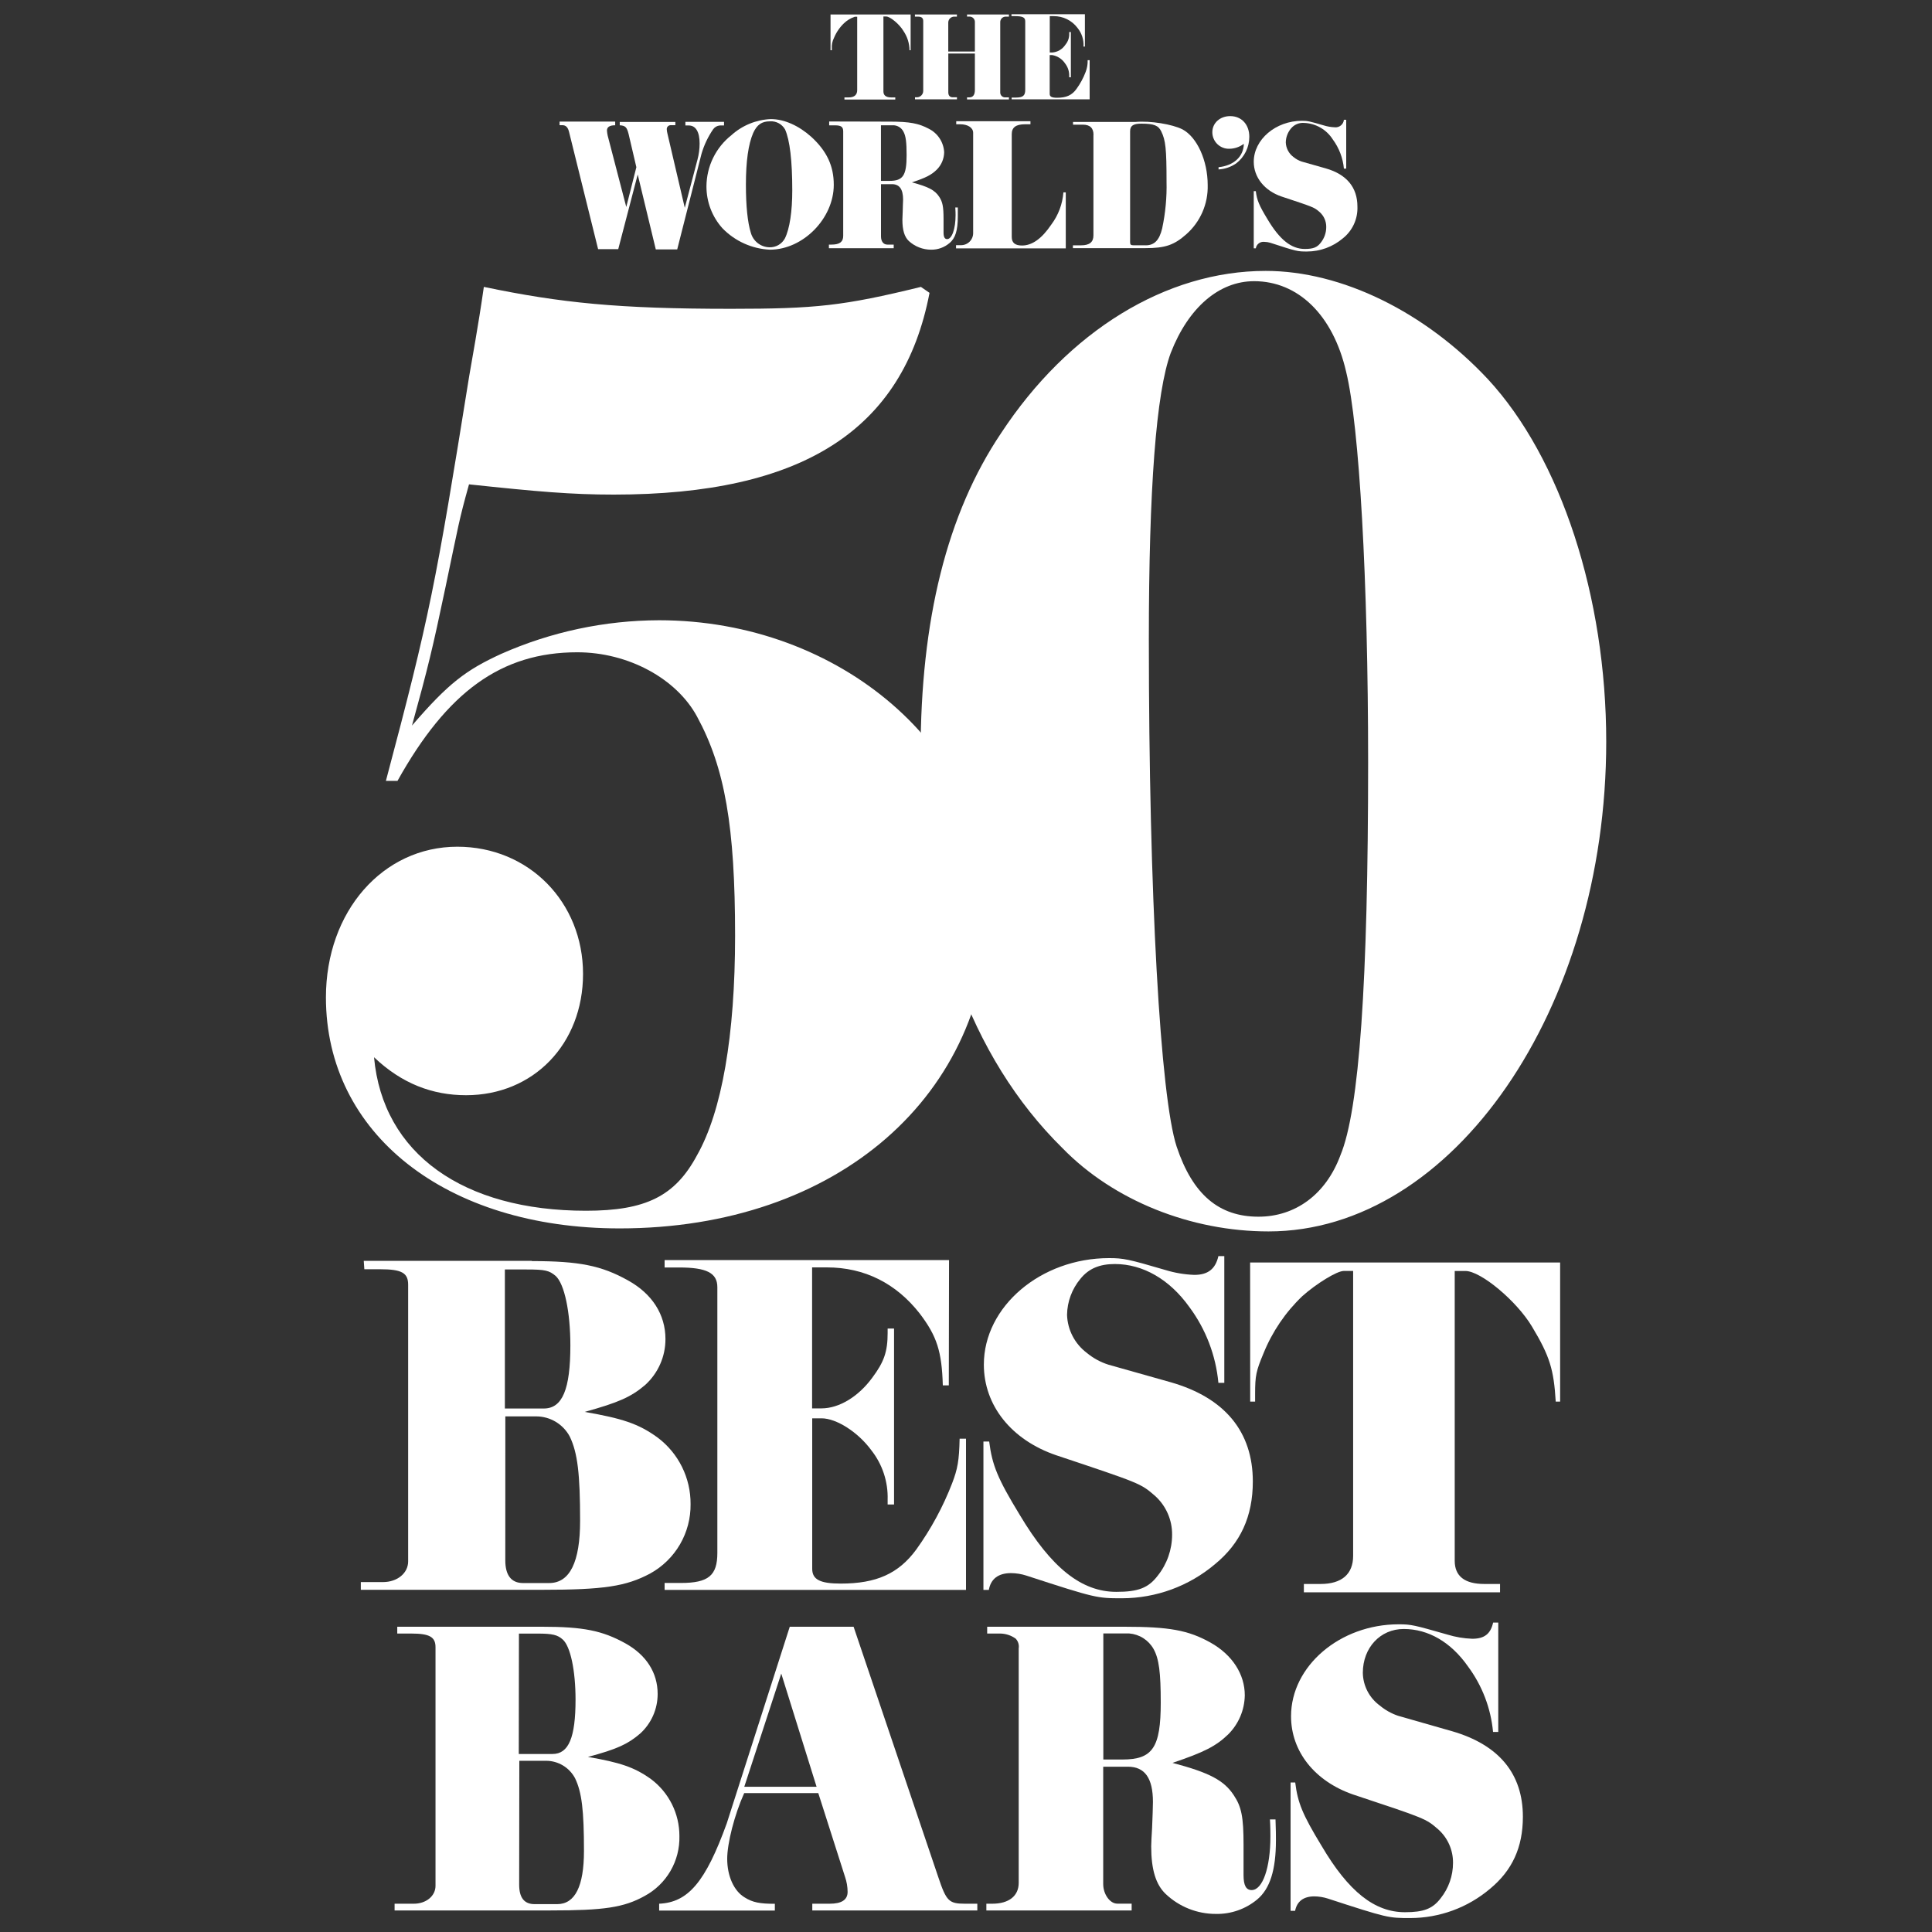 <svg width="500" height="500" viewBox="0 0 500 500" fill="none"
  xmlns="http://www.w3.org/2000/svg">
  <rect x="0" y="0" width="500" height="500" fill="#333333" stroke="none"/>
  <g clip-path="url(#clip0_1_511)">
    <rect width="500" height="500"/>
    <path d="M240.56 75.79C233.75 111.35 207.64 128 158.84 128C147.84 128 139.17 127.24 121.38 125.35C118.74 134.81 118.74 135.57 115.32 151.84C111.9 168.11 110.79 172.64 106.62 187.78C116.08 176.78 120.62 173.4 129.7 169.23C142.568 163.524 156.483 160.558 170.56 160.52C217.47 160.52 256.06 193.82 256.06 234.68C256.06 283.48 216.72 317.91 160.35 317.91C115.35 317.91 84.35 293.33 84.35 258.13C84.35 235.82 99.11 219.13 118.35 219.13C136.9 219.13 150.89 233.51 150.89 252.04C150.89 270.21 138.03 283.44 120.62 283.44C111.92 283.44 103.97 280.44 96.8 273.61C99.07 298.61 119.88 313.34 151.65 313.34C167.17 313.34 174.73 309.55 180.4 298.96C186.83 287.61 190.24 267.96 190.24 242.19C190.24 213.83 187.59 198.69 180.4 185.46C175.1 175.63 162.61 168.81 149.4 168.81C129.72 168.81 115.73 179.03 102.87 202.09H99.87C111.23 159.36 112.74 151.42 121.43 97.33C122.19 92.78 123.7 84.84 125.22 74.25C145.22 78.41 160.02 79.92 189.16 79.92C211.09 79.92 218.28 79.16 238.33 74.25L240.56 75.79Z" fill="white"/>
    <path d="M385.05 98.11C403.96 118.54 415.69 154.48 415.69 191.94C415.69 261.18 375.98 318.69 328.3 318.69C308.25 318.69 288.2 310.74 274.95 297.12C251.11 273.65 238.25 237.71 238.25 194.97C238.25 160.52 245.07 132.91 259.07 112.11C276.48 85.62 301.82 70.11 327.56 70.11C347.22 70.11 368.77 80.72 385.05 98.11ZM303 91.3C299.21 101.52 297.32 126.48 297.32 165.45C297.32 232.02 300.32 283.87 304.51 296.73C308.67 309.21 315.51 314.88 325.69 314.88C335.15 314.88 343.1 309.21 346.89 299.01C351.8 287.27 354.07 254.01 354.07 197.22C354.07 150.32 351.8 110.22 348.38 96.22C344.98 81.46 335.91 72.77 324.56 72.77C315.49 72.77 307.56 79.59 303 91.31" fill="white"/>
    <path d="M214.94 3.75H235.67V13H235.38C235.361 11.213 234.811 9.473 233.8 8C232.8 6.29 230.38 4.27 229.35 4.27H228.63V23.67C228.63 24.67 229.29 25.21 230.63 25.21H231.7V25.76H218.54V25.21H219.67C221.08 25.21 221.84 24.55 221.84 23.34V4.34H221.21C220.174 4.678 219.227 5.245 218.44 6C217.311 7.075 216.421 8.377 215.83 9.82C215.403 10.66 215.213 11.6 215.28 12.54V13H214.94V3.75Z" fill="white"/>
    <path d="M252.3 13.34V5.78C252.314 5.584 252.287 5.387 252.22 5.203C252.153 5.018 252.047 4.85 251.91 4.709C251.773 4.568 251.608 4.458 251.425 4.386C251.242 4.314 251.046 4.281 250.85 4.29H250.27V3.75H261.11V4.31H260.41C260.207 4.289 260.003 4.313 259.81 4.379C259.617 4.445 259.441 4.552 259.294 4.693C259.147 4.834 259.032 5.005 258.957 5.194C258.882 5.383 258.849 5.587 258.86 5.79V23.93C258.857 24.105 258.89 24.28 258.958 24.442C259.027 24.603 259.128 24.749 259.257 24.869C259.385 24.988 259.537 25.08 259.703 25.137C259.869 25.194 260.045 25.215 260.22 25.2H261.11V25.73H250.27V25.2H250.85C251.85 25.2 252.3 24.51 252.3 23.25V13.85H245.42V23.91C245.42 24.73 245.83 25.18 246.58 25.18H247.66V25.71H236.8V25.18H237.32C237.754 25.169 238.167 24.988 238.468 24.676C238.769 24.363 238.935 23.944 238.93 23.51V5.42C238.93 4.7 238.51 4.31 237.67 4.31H236.78V3.75H247.65V4.31H247.11C246.9 4.288 246.687 4.309 246.485 4.373C246.284 4.437 246.097 4.541 245.938 4.68C245.778 4.819 245.649 4.989 245.558 5.18C245.468 5.371 245.417 5.579 245.41 5.79V13.34H252.3Z" fill="white"/>
    <path d="M280.82 12.05H280.41C280.52 10.31 279.97 8.593 278.87 7.24C278.153 6.278 277.218 5.499 276.142 4.968C275.066 4.436 273.88 4.166 272.68 4.18H271.68V13.59H272.31C272.992 13.54 273.654 13.333 274.243 12.986C274.833 12.639 275.335 12.162 275.71 11.59C276.415 10.755 276.773 9.681 276.71 8.59V8.29H277.14V20H276.71V19.7C276.748 18.507 276.366 17.339 275.63 16.4C275.25 15.832 274.757 15.349 274.183 14.979C273.608 14.609 272.964 14.361 272.29 14.25H271.66V24.3C271.66 25.02 272.2 25.3 273.58 25.3C275.95 25.3 277.43 24.64 278.58 23.03C279.577 21.662 280.385 20.165 280.98 18.58C281.348 17.624 281.518 16.604 281.48 15.58H282V25.71H261.81V25.25H262.91C264.73 25.25 265.33 24.75 265.33 23.25V5.49C265.33 4.49 264.6 4.18 262.77 4.18H261.77V3.68H280.77V12.05H280.82Z" fill="white"/>
    <path d="M159.19 32.42C157.71 32.42 157.08 32.92 157.08 33.79C157.112 34.234 157.176 34.675 157.27 35.11L162.08 53.57L164.69 43.27L162.69 34.72C162.24 32.9 161.85 32.52 160.39 32.42V31.56H174.78V32.4H173.56C173.422 32.4 173.285 32.428 173.158 32.483C173.031 32.538 172.917 32.619 172.823 32.721C172.729 32.822 172.657 32.942 172.612 33.073C172.567 33.203 172.549 33.342 172.56 33.48C172.578 33.817 172.628 34.152 172.71 34.48L177.22 53.78L180.51 41.3C180.874 39.94 181.059 38.538 181.06 37.13C181.06 34.13 180.06 32.47 178.25 32.47H177.38V31.53H187.38V32.47H186.3C185.953 32.498 185.616 32.603 185.314 32.776C185.012 32.948 184.751 33.185 184.55 33.47C183.222 35.412 182.209 37.551 181.55 39.81L175.26 64.55H169.72L165.04 45.16L160 64.48H154.79L147.28 34.18C146.99 32.95 146.44 32.4 145.56 32.4H144.82V31.47H159.21V32.47L159.19 32.42Z" fill="white"/>
    <path d="M210 35.45C214 39.14 215.78 42.96 215.78 47.83C215.78 56.53 207.84 64.62 199.23 64.62C194.604 64.392 190.236 62.423 187 59.11C184.292 56.112 182.805 52.209 182.83 48.17C182.853 45.633 183.443 43.134 184.557 40.855C185.672 38.576 187.282 36.576 189.27 35C192.083 32.454 195.699 30.974 199.49 30.82C202.97 30.82 206.74 32.52 210 35.45ZM194.91 34.45C193.68 37.31 193.04 41.72 193.04 47.8C193.04 53.31 193.48 57.56 194.31 60.22C194.597 61.286 195.222 62.231 196.091 62.912C196.96 63.594 198.026 63.975 199.13 64C199.945 64.026 200.75 63.824 201.457 63.418C202.163 63.012 202.742 62.417 203.13 61.7C204.37 59.2 205.04 54.7 205.04 49.27C205.04 41.61 204.41 36.27 203.18 33.51C202.792 32.822 202.217 32.259 201.521 31.885C200.825 31.512 200.038 31.343 199.25 31.4C197.14 31.4 195.91 32.28 194.93 34.4" fill="white"/>
    <path d="M230.43 31.48C235.43 31.48 237.78 31.94 240.35 33.31C241.497 33.879 242.472 34.743 243.175 35.813C243.877 36.884 244.283 38.121 244.35 39.4C244.324 41.096 243.635 42.715 242.43 43.91C241 45.3 239.6 46 236 47.2C240.27 48.33 241.93 49.2 243.06 50.92C243.93 52.24 244.19 53.44 244.19 56.68V60.16C244.19 61.33 244.48 61.88 245.12 61.88C246.36 61.88 247.3 59.22 247.3 55.69C247.3 55.55 247.3 54.47 247.23 53.69H247.88V56.09C247.88 59.57 247.26 61.68 245.72 62.91C244.404 64.029 242.728 64.636 241 64.62C238.853 64.624 236.783 63.821 235.2 62.37C234.07 61.29 233.54 59.56 233.54 56.87C233.54 56.47 233.59 55.5 233.62 54.71C233.62 53.58 233.72 52.16 233.72 51.66C233.72 48.96 232.78 47.66 230.83 47.66H228V61.19C228 62.46 228.63 63.3 229.63 63.3H231.29V64.24H214.52V63.3H215.22C217.28 63.3 218.22 62.61 218.22 61.04V34C218.22 32.83 217.67 32.44 216.11 32.44H214.59V31.44L230.43 31.48ZM228 46.81H230.21C233.69 46.81 234.63 45.43 234.63 40.17C234.63 36.79 234.43 35.17 233.79 34.03C233.525 33.523 233.121 33.101 232.625 32.816C232.129 32.531 231.562 32.393 230.99 32.42H227.99V46.81H228Z" fill="white"/>
    <path d="M275.82 49.79V64.28H247.42V63.45H248.61C249.037 63.467 249.462 63.395 249.86 63.241C250.258 63.087 250.62 62.852 250.924 62.552C251.227 62.252 251.466 61.893 251.626 61.497C251.785 61.101 251.861 60.677 251.85 60.25V34.37C251.85 33.05 250.48 32.16 248.47 32.16H247.47V31.37H266.68V32.16H265.29C262.94 32.16 261.84 32.95 261.84 34.72V61.33C261.84 62.82 262.68 63.54 264.5 63.54C267.1 63.54 269.61 61.77 272.06 58.14C273.884 55.713 274.977 52.816 275.21 49.79H275.82Z" fill="white"/>
    <path d="M283 34.92C283 33.16 282.12 32.26 280.21 32.26H277.7V31.56H293.85C297.73 31.21 303.42 32.16 306.02 33.48C309.79 35.48 312.55 41.54 312.55 47.88C312.618 50.284 312.156 52.673 311.196 54.878C310.237 57.083 308.805 59.05 307 60.64C303.86 63.43 301.51 64.22 296.45 64.22H277.67V63.49H279.79C281.95 63.49 282.98 62.67 282.98 60.93V34.93L283 34.92ZM296.5 63.49C298.76 63.49 300.03 62.17 300.77 59.11C301.619 55.131 301.998 51.067 301.9 47C301.9 38.5 301.66 36.3 300.53 34C299.79 32.48 298.66 32 295.37 32C293.26 32 292.47 32.55 292.47 34V62.66C292.47 63.28 292.66 63.48 293.31 63.48H296.5V63.49Z" fill="white"/>
    <path d="M315.37 43.27C319.31 42.86 321.85 40.51 321.9 37.22C320.828 38.032 319.525 38.481 318.18 38.5C317.605 38.52 317.033 38.424 316.496 38.218C315.959 38.012 315.47 37.7 315.056 37.301C314.643 36.901 314.314 36.423 314.09 35.893C313.865 35.364 313.75 34.795 313.75 34.22C313.75 31.82 315.75 30.05 318.37 30.05C321.3 30.05 323.32 32.21 323.32 35.4C323.322 36.73 323.017 38.043 322.429 39.236C321.841 40.429 320.986 41.471 319.93 42.28C318.581 43.215 316.999 43.759 315.36 43.85V43.27H315.37Z" fill="white"/>
    <path d="M325 49.46C325.29 51.81 325.84 53.13 328.05 56.77C331.18 62.03 334.19 64.43 337.67 64.43C339.85 64.43 340.86 64.04 341.8 62.82C342.733 61.665 343.238 60.224 343.23 58.74C343.238 58.009 343.088 57.285 342.792 56.618C342.495 55.95 342.058 55.354 341.51 54.87C340.09 53.65 340.09 53.65 331.69 50.87C327.23 49.36 324.47 45.87 324.47 41.87C324.47 36.08 330.18 31.26 336.95 31.26C338.35 31.26 338.85 31.36 342.54 32.44C343.48 32.736 344.455 32.904 345.44 32.94C345.723 32.969 346.008 32.942 346.28 32.86C346.552 32.778 346.805 32.642 347.024 32.462C347.244 32.282 347.425 32.06 347.559 31.809C347.692 31.558 347.774 31.283 347.8 31H348.4V43.64H347.8C347.55 40.904 346.554 38.289 344.92 36.08C344.121 34.821 343.028 33.775 341.736 33.032C340.443 32.288 338.99 31.869 337.5 31.81C336.856 31.76 336.209 31.867 335.616 32.121C335.022 32.375 334.498 32.769 334.09 33.27C333.251 34.276 332.782 35.54 332.76 36.85C332.786 37.592 332.979 38.318 333.326 38.974C333.672 39.63 334.162 40.2 334.76 40.64C335.393 41.163 336.119 41.564 336.9 41.82L343.14 43.59C348.49 45.12 351.3 48.49 351.3 53.45C351.364 55.027 351.054 56.596 350.395 58.03C349.736 59.464 348.748 60.721 347.51 61.7C344.925 63.882 341.653 65.082 338.27 65.09C335.78 65.09 335.68 65.09 328.75 62.83C328.253 62.68 327.739 62.599 327.22 62.59C326.704 62.527 326.184 62.667 325.77 62.98C325.355 63.294 325.079 63.756 325 64.27H324.47V49.46H325Z" fill="white"/>
    <path d="M137.64 326.37C149.89 326.37 155.64 327.52 162.53 331.37C168.77 334.82 172.22 340.19 172.22 346.56C172.222 348.788 171.759 350.992 170.86 353.031C169.961 355.07 168.647 356.899 167 358.4C163.3 361.57 160 362.99 151.31 365.4C160.86 367.06 165.2 368.4 170.18 372.03C172.85 374.031 175.013 376.631 176.496 379.62C177.979 382.608 178.741 385.903 178.72 389.24C178.77 392.909 177.821 396.522 175.975 399.692C174.129 402.863 171.455 405.472 168.24 407.24C162.01 410.54 156.38 411.44 140.06 411.44H93.38V409.44H99.12C102.83 409.44 105.63 407.13 105.63 404.08V332.48C105.63 329.42 103.97 328.48 98.36 328.48H94.29L94.14 326.31H137.64V326.37ZM130.64 364.52H140.73C145.57 364.52 147.61 359.52 147.61 348.2C147.61 339.53 146.08 332.26 143.79 330.2C142.13 328.8 141.1 328.54 136.27 328.54H130.66V364.54L130.64 364.52ZM130.77 403.82C130.77 407.64 132.3 409.69 135.36 409.69H142.13C147.49 409.69 150.13 404.21 150.13 393.6C150.13 381.5 149.49 376 147.46 371.79C146.623 370.214 145.373 368.894 143.844 367.973C142.315 367.052 140.565 366.563 138.78 366.56H130.78L130.77 403.82Z" fill="white"/>
    <path d="M245.55 358.53H244C243.74 349.73 242.47 345.78 238 339.91C231.9 332.13 223.74 328 214 328H210.17V364.49H212.58C217.18 364.49 222.16 361.43 225.72 356.58C228.78 352.49 229.72 349.83 229.72 344.98V343.83H231.38V389.36H229.72V388.09C229.855 383.478 228.365 378.965 225.51 375.34C222.06 370.62 216.45 367.06 212.62 367.06H210.2V406C210.2 408.8 212.25 409.83 217.6 409.83C226.77 409.83 232.52 407.28 237.12 401.03C240.945 395.714 244.073 389.93 246.43 383.82C247.83 380.13 248.22 378.08 248.35 372.33H250V411.46H172V409.67H176.21C183.35 409.67 185.65 407.75 185.65 401.89V333.13C185.65 329.42 182.85 328.02 175.71 328.02H172V326.1H245.61L245.55 358.53Z" fill="white"/>
    <path d="M256 373.07C256.78 379.19 258.16 382.62 263.92 392.07C272.07 405.72 279.86 411.97 288.92 411.97C294.53 411.97 297.2 410.97 299.63 407.77C302.03 404.762 303.338 401.028 303.34 397.18C303.357 395.278 302.968 393.394 302.199 391.654C301.43 389.914 300.298 388.358 298.88 387.09C295.19 383.91 295.19 383.91 273.38 376.63C261.77 372.68 254.62 363.75 254.62 353.16C254.62 338.09 269.41 325.6 287.01 325.6C290.72 325.6 292.01 325.86 301.55 328.66C303.993 329.414 306.525 329.844 309.08 329.94C312.64 329.94 314.56 328.4 315.32 325.08H316.85V357.88H315.32C314.656 350.767 312.051 343.973 307.79 338.24C302.68 331.1 295.79 327.13 288.53 327.13C284.58 327.13 281.76 328.29 279.6 330.97C277.422 333.589 276.205 336.874 276.15 340.28C276.212 342.198 276.703 344.078 277.587 345.781C278.472 347.483 279.727 348.966 281.26 350.12C282.914 351.494 284.819 352.533 286.87 353.18L303.07 357.75C316.96 361.75 324.23 370.52 324.23 383.4C324.23 392.46 321.04 399.4 314.41 404.83C307.695 410.496 299.196 413.613 290.41 413.63C283.9 413.63 283.64 413.63 265.65 407.77C264.358 407.35 263.009 407.131 261.65 407.12C258.33 407.12 256.41 408.65 255.91 411.46H254.51V373.07H256Z" fill="white"/>
    <path d="M323.53 326.73H403.76V362.73H402.62C402.12 354.43 401.09 351 396.49 343.34C392.54 336.7 383.23 328.93 379.26 328.93H376.48V403.93C376.48 407.88 379.02 409.93 384.13 409.93H388.21V412.09H337.44V409.93H341.77C347.25 409.93 350.19 407.37 350.19 402.66V328.92H347.77C345.98 328.92 340.63 332.24 337.05 335.43C332.687 339.593 329.261 344.639 327 350.23C325.08 354.82 324.82 355.97 324.82 360.8V362.74H323.55L323.53 326.73Z" fill="white"/>
    <path d="M102.1 492.68H107.1C110.29 492.68 112.71 490.68 112.71 488.05V426.29C112.71 423.64 111.16 422.76 106.44 422.76H102.81V421H140.37C150.94 421 155.89 422 161.84 425.29C167.24 428.29 170.2 432.88 170.2 438.39C170.203 440.317 169.803 442.223 169.027 443.986C168.25 445.75 167.114 447.332 165.69 448.63C162.5 451.38 159.63 452.7 152.15 454.69C160.4 456.12 164.15 457.33 168.45 460.41C170.746 462.122 172.609 464.348 173.891 466.909C175.172 469.47 175.836 472.296 175.83 475.16C175.911 478.326 175.113 481.453 173.524 484.192C171.935 486.932 169.618 489.178 166.83 490.68C161.43 493.68 156.26 494.42 142.49 494.42H102.12V492.68H102.1ZM134.26 453.93H143C147.19 453.93 148.95 449.64 148.95 439.84C148.95 432.35 147.63 426.08 145.65 424.32C144.32 423.11 143 422.77 139.15 422.77H134.3L134.26 453.93ZM134.36 487.73C134.36 491.14 135.68 492.79 138.36 492.79H144.2C148.82 492.79 151.13 488.16 151.13 479.02C151.13 468.56 150.58 463.83 148.82 460.2C148.098 458.84 147.02 457.701 145.7 456.907C144.381 456.112 142.87 455.692 141.33 455.69H134.4L134.36 487.73Z" fill="white"/>
    <path d="M170.59 492.68C178.08 492.35 182.59 487.07 188.09 471.87L204.39 421H220.91L242.81 485.75C244.91 492.02 245.57 492.68 249.74 492.68H252.93V494.43H210.22V492.68H214.73C217.81 492.68 219.36 491.68 219.36 489.6C219.35 488.289 219.127 486.989 218.7 485.75L211.77 464.05H192.6C190.07 469.66 188.2 477.05 188.2 481.05C188.2 485.56 189.96 489.41 192.72 491.05C194.81 492.37 196.72 492.7 200.53 492.7V494.45H170.59V492.68ZM211.33 462.41L202.19 433.12L192.62 462.41H211.33Z" fill="white"/>
    <path d="M255.25 492.68H256.8C261.09 492.68 263.64 490.68 263.64 487.28V426.61C263.712 426.157 263.679 425.693 263.544 425.254C263.409 424.816 263.175 424.414 262.86 424.08C261.672 423.224 260.245 422.762 258.78 422.76H255.48V421H291C302.55 421 307.52 421.89 313.24 425.08C318.96 428.27 322.15 433.33 322.15 438.73C322.096 442.534 320.556 446.166 317.86 448.85C314.67 451.93 311.59 453.48 303.44 456.23C313.01 458.76 316.77 460.75 319.3 464.6C321.3 467.6 321.83 470.21 321.83 477.48V485.29C321.83 487.94 322.49 489.15 323.92 489.15C326.79 489.15 328.78 483.31 328.78 475.27C328.78 474.95 328.78 472.51 328.66 470.87H330.1C330.21 473.4 330.21 475.16 330.21 476.27C330.21 483.97 328.66 488.82 325.36 491.58C322.362 494.071 318.567 495.399 314.67 495.32C309.833 495.333 305.177 493.482 301.67 490.15C299.14 487.73 297.93 483.88 297.93 477.82C297.93 477.04 298.05 474.82 298.16 473.08C298.27 470.55 298.38 467.36 298.38 466.36C298.38 460.18 296.29 457.22 291.89 457.22H285.51V487.6C285.51 490.24 287.26 492.66 289.13 492.66H292.87V494.42H255.27V492.68H255.25ZM285.54 455.36H290.49C298.3 455.36 300.4 452.29 300.4 440.62C300.4 432.91 299.96 429.27 298.53 426.74C297.892 425.611 296.986 424.657 295.893 423.959C294.8 423.262 293.552 422.843 292.26 422.74H285.54V455.36Z" fill="white"/>
    <path d="M335.2 461.29C335.86 466.58 337.07 469.55 342.02 477.7C349.02 489.6 355.78 494.88 363.6 494.88C368.45 494.88 370.75 494 372.85 491.26C374.916 488.661 376.04 485.44 376.04 482.12C376.057 480.479 375.723 478.853 375.059 477.352C374.395 475.852 373.416 474.511 372.19 473.42C369 470.66 369 470.66 350.19 464.42C340.28 461 334.12 453.3 334.12 444.16C334.12 431.16 346.79 420.37 361.97 420.37C365.28 420.37 366.05 420.6 374.53 423.01C376.635 423.661 378.818 424.031 381.02 424.11C384.1 424.11 385.76 422.9 386.42 419.92H387.75V448.22H386.4C385.828 442.083 383.584 436.22 379.91 431.27C375.51 425 369.67 421.58 363.28 421.58C357.21 421.58 352.7 426.43 352.7 432.93C352.727 434.586 353.139 436.213 353.902 437.683C354.666 439.153 355.761 440.426 357.1 441.4C358.502 442.57 360.109 443.469 361.84 444.05L375.84 448.05C387.95 451.58 394.12 459.05 394.12 470.18C394.12 478.11 391.36 484.06 385.64 488.8C379.86 493.7 372.528 496.39 364.95 496.39C359.34 496.39 359.11 496.39 343.59 491.33C342.483 490.981 341.331 490.796 340.17 490.78C337.3 490.78 335.66 492.1 335.17 494.52H334V461.31H335.19L335.2 461.29Z" fill="white"/>
  </g>
  <defs>
    <clipPath id="clip0_1_511">
      <rect width="500" height="500"/>
    </clipPath>
  </defs>
</svg>
